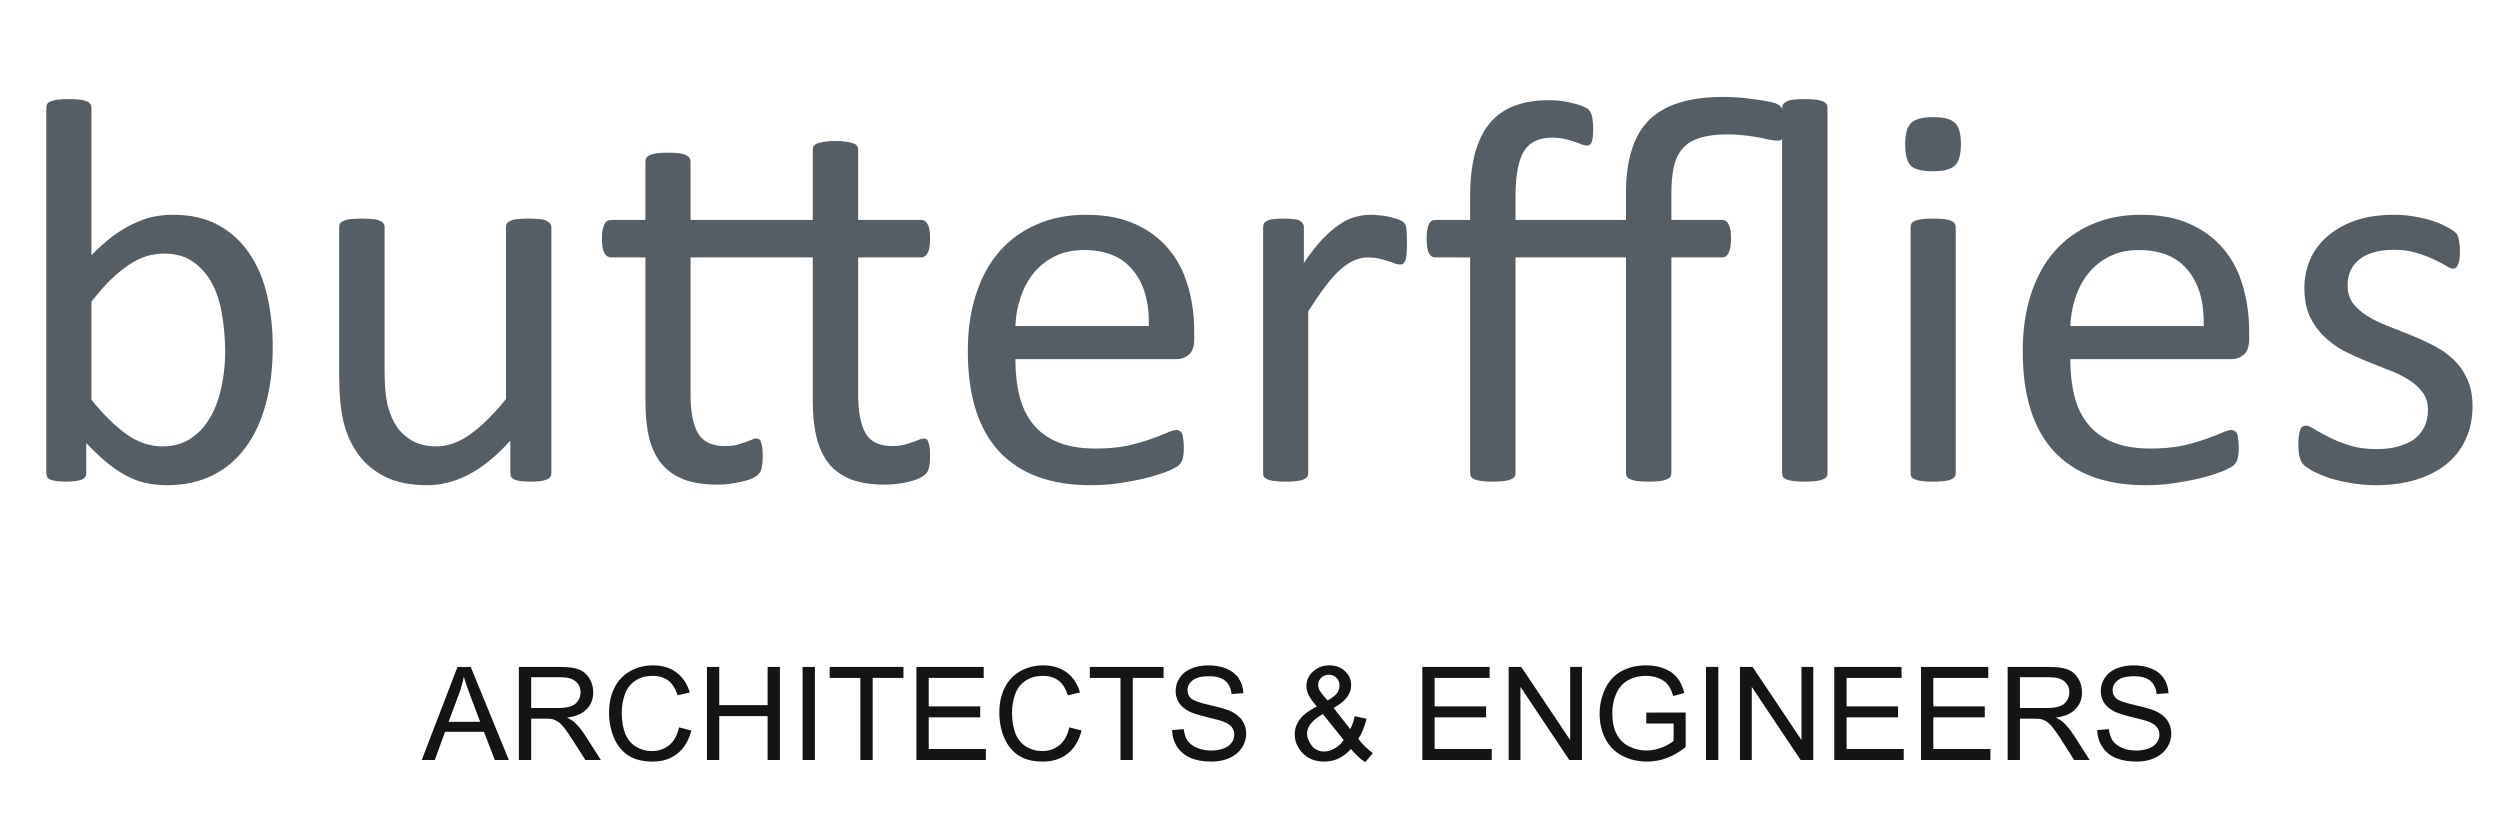 <svg width="250" height="83" viewBox="0 0 250 83" fill="none" xmlns="http://www.w3.org/2000/svg">
<path d="M27.273 34.684C27.273 36.816 27.037 38.74 26.562 40.453C26.107 42.148 25.423 43.598 24.512 44.801C23.619 46.004 22.516 46.925 21.203 47.562C19.891 48.2 18.387 48.52 16.691 48.52C15.908 48.52 15.178 48.438 14.504 48.273C13.848 48.128 13.2 47.882 12.562 47.535C11.925 47.189 11.287 46.751 10.648 46.223C10.01 45.694 9.336 45.056 8.625 44.309V47.316C8.625 47.462 8.589 47.59 8.516 47.699C8.443 47.809 8.324 47.9 8.16 47.973C7.996 48.027 7.786 48.073 7.531 48.109C7.294 48.146 6.984 48.164 6.602 48.164C6.237 48.164 5.927 48.146 5.672 48.109C5.417 48.073 5.207 48.027 5.043 47.973C4.879 47.9 4.77 47.809 4.715 47.699C4.66 47.59 4.633 47.462 4.633 47.316V10.785C4.633 10.639 4.66 10.512 4.715 10.402C4.788 10.293 4.906 10.202 5.07 10.129C5.253 10.056 5.49 10.001 5.781 9.965C6.073 9.928 6.438 9.91 6.875 9.91C7.331 9.91 7.704 9.928 7.996 9.965C8.288 10.001 8.516 10.056 8.68 10.129C8.844 10.202 8.962 10.293 9.035 10.402C9.108 10.512 9.145 10.639 9.145 10.785V25.523C9.874 24.776 10.575 24.147 11.25 23.637C11.943 23.126 12.617 22.716 13.273 22.406C13.93 22.078 14.586 21.841 15.242 21.695C15.898 21.549 16.591 21.477 17.32 21.477C19.107 21.477 20.629 21.832 21.887 22.543C23.163 23.254 24.193 24.211 24.977 25.414C25.779 26.599 26.362 27.994 26.727 29.598C27.091 31.202 27.273 32.897 27.273 34.684ZM22.516 35.203C22.516 33.945 22.415 32.724 22.215 31.539C22.033 30.354 21.704 29.306 21.23 28.395C20.756 27.483 20.128 26.754 19.344 26.207C18.56 25.642 17.585 25.359 16.418 25.359C15.835 25.359 15.26 25.441 14.695 25.605C14.13 25.77 13.556 26.043 12.973 26.426C12.389 26.809 11.779 27.301 11.141 27.902C10.521 28.504 9.855 29.26 9.145 30.172V39.988C10.384 41.501 11.569 42.659 12.699 43.461C13.829 44.245 15.005 44.637 16.227 44.637C17.357 44.637 18.323 44.363 19.125 43.816C19.927 43.27 20.574 42.55 21.066 41.656C21.577 40.745 21.941 39.733 22.16 38.621C22.397 37.491 22.516 36.352 22.516 35.203ZM55.137 47.316C55.137 47.462 55.1 47.59 55.027 47.699C54.973 47.79 54.863 47.872 54.699 47.945C54.535 48.018 54.316 48.073 54.043 48.109C53.788 48.146 53.469 48.164 53.086 48.164C52.667 48.164 52.32 48.146 52.047 48.109C51.792 48.073 51.582 48.018 51.418 47.945C51.272 47.872 51.172 47.79 51.117 47.699C51.062 47.59 51.035 47.462 51.035 47.316V44.062C49.632 45.612 48.246 46.742 46.879 47.453C45.512 48.164 44.126 48.52 42.723 48.52C41.082 48.52 39.697 48.246 38.566 47.699C37.454 47.152 36.552 46.414 35.859 45.484C35.167 44.536 34.665 43.443 34.355 42.203C34.064 40.945 33.918 39.423 33.918 37.637V22.707C33.918 22.561 33.945 22.443 34 22.352C34.073 22.242 34.2 22.151 34.383 22.078C34.565 21.987 34.802 21.932 35.094 21.914C35.385 21.878 35.75 21.859 36.188 21.859C36.625 21.859 36.99 21.878 37.281 21.914C37.573 21.932 37.801 21.987 37.965 22.078C38.147 22.151 38.275 22.242 38.348 22.352C38.421 22.443 38.457 22.561 38.457 22.707V37.035C38.457 38.475 38.557 39.633 38.758 40.508C38.977 41.365 39.296 42.103 39.715 42.723C40.152 43.324 40.699 43.798 41.355 44.145C42.012 44.473 42.777 44.637 43.652 44.637C44.783 44.637 45.904 44.236 47.016 43.434C48.146 42.632 49.34 41.456 50.598 39.906V22.707C50.598 22.561 50.625 22.443 50.68 22.352C50.753 22.242 50.88 22.151 51.062 22.078C51.245 21.987 51.473 21.932 51.746 21.914C52.038 21.878 52.411 21.859 52.867 21.859C53.305 21.859 53.669 21.878 53.961 21.914C54.253 21.932 54.48 21.987 54.645 22.078C54.809 22.151 54.927 22.242 55 22.352C55.091 22.443 55.137 22.561 55.137 22.707V47.316ZM93.008 45.512C93.008 46.04 92.971 46.46 92.898 46.77C92.826 47.061 92.707 47.28 92.543 47.426C92.397 47.572 92.188 47.708 91.914 47.836C91.641 47.964 91.312 48.073 90.93 48.164C90.565 48.255 90.164 48.328 89.727 48.383C89.307 48.438 88.897 48.465 88.496 48.465C87.202 48.465 86.099 48.301 85.188 47.973C84.276 47.626 83.529 47.116 82.945 46.441C82.38 45.749 81.961 44.883 81.688 43.844C81.414 42.786 81.277 41.547 81.277 40.125V25.742H69.055V39.469C69.055 41.164 69.301 42.449 69.793 43.324C70.303 44.181 71.206 44.609 72.5 44.609C72.919 44.609 73.293 44.573 73.621 44.5C73.949 44.409 74.241 44.318 74.496 44.227C74.751 44.135 74.97 44.053 75.152 43.98C75.335 43.889 75.499 43.844 75.644 43.844C75.736 43.844 75.818 43.871 75.891 43.926C75.982 43.962 76.046 44.044 76.082 44.172C76.137 44.3 76.182 44.473 76.219 44.691C76.255 44.91 76.273 45.184 76.273 45.512C76.273 45.822 76.264 46.068 76.246 46.25C76.228 46.432 76.201 46.605 76.164 46.77C76.146 46.915 76.1 47.052 76.027 47.18C75.973 47.289 75.872 47.408 75.727 47.535C75.599 47.645 75.398 47.763 75.125 47.891C74.852 48 74.533 48.091 74.168 48.164C73.803 48.255 73.412 48.328 72.992 48.383C72.573 48.438 72.154 48.465 71.734 48.465C70.458 48.465 69.365 48.301 68.453 47.973C67.542 47.626 66.794 47.116 66.211 46.441C65.628 45.749 65.199 44.883 64.926 43.844C64.671 42.786 64.543 41.547 64.543 40.125V25.742H61.098C60.824 25.742 60.605 25.596 60.441 25.305C60.277 25.013 60.195 24.539 60.195 23.883C60.195 23.537 60.214 23.245 60.25 23.008C60.305 22.771 60.368 22.579 60.441 22.434C60.514 22.27 60.605 22.16 60.715 22.105C60.842 22.033 60.979 21.996 61.125 21.996H64.543V16.145C64.543 16.017 64.57 15.898 64.625 15.789C64.698 15.68 64.816 15.588 64.981 15.516C65.163 15.425 65.4 15.361 65.691 15.324C65.983 15.288 66.348 15.27 66.785 15.27C67.241 15.27 67.615 15.288 67.906 15.324C68.198 15.361 68.426 15.425 68.59 15.516C68.754 15.588 68.872 15.68 68.945 15.789C69.018 15.898 69.055 16.017 69.055 16.145V21.996H81.277V14.969C81.277 14.823 81.314 14.695 81.387 14.586C81.46 14.477 81.578 14.395 81.742 14.34C81.924 14.267 82.162 14.212 82.453 14.176C82.745 14.121 83.109 14.094 83.547 14.094C83.984 14.094 84.349 14.121 84.641 14.176C84.932 14.212 85.16 14.267 85.324 14.34C85.507 14.395 85.634 14.477 85.707 14.586C85.78 14.695 85.816 14.823 85.816 14.969V21.996H92.106C92.251 21.996 92.379 22.033 92.488 22.105C92.598 22.16 92.689 22.27 92.762 22.434C92.853 22.579 92.917 22.771 92.953 23.008C92.99 23.245 93.008 23.537 93.008 23.883C93.008 24.539 92.926 25.013 92.762 25.305C92.598 25.596 92.388 25.742 92.133 25.742H85.816V39.469C85.816 41.164 86.062 42.449 86.555 43.324C87.047 44.181 87.94 44.609 89.234 44.609C89.635 44.609 90 44.573 90.328 44.5C90.674 44.409 90.975 44.318 91.231 44.227C91.486 44.135 91.704 44.053 91.887 43.98C92.087 43.889 92.251 43.844 92.379 43.844C92.488 43.844 92.579 43.871 92.652 43.926C92.725 43.962 92.78 44.044 92.816 44.172C92.871 44.3 92.917 44.473 92.953 44.691C92.99 44.91 93.008 45.184 93.008 45.512ZM119.422 33.945C119.422 34.656 119.24 35.167 118.875 35.477C118.529 35.768 118.128 35.914 117.672 35.914H101.539C101.539 37.281 101.676 38.512 101.949 39.605C102.223 40.699 102.678 41.638 103.316 42.422C103.954 43.206 104.784 43.807 105.805 44.227C106.826 44.646 108.074 44.855 109.551 44.855C110.717 44.855 111.757 44.764 112.668 44.582C113.579 44.382 114.363 44.163 115.02 43.926C115.694 43.689 116.241 43.479 116.66 43.297C117.098 43.096 117.426 42.996 117.645 42.996C117.772 42.996 117.882 43.033 117.973 43.105C118.082 43.16 118.164 43.251 118.219 43.379C118.273 43.507 118.31 43.689 118.328 43.926C118.365 44.145 118.383 44.418 118.383 44.746C118.383 44.983 118.374 45.193 118.355 45.375C118.337 45.539 118.31 45.694 118.273 45.84C118.255 45.967 118.21 46.086 118.137 46.195C118.082 46.305 118 46.414 117.891 46.523C117.799 46.615 117.508 46.779 117.016 47.016C116.523 47.234 115.885 47.453 115.102 47.672C114.318 47.891 113.406 48.082 112.367 48.246C111.346 48.428 110.253 48.52 109.086 48.52C107.062 48.52 105.285 48.237 103.754 47.672C102.241 47.107 100.965 46.268 99.926 45.156C98.887 44.044 98.103 42.65 97.574 40.973C97.046 39.296 96.781 37.345 96.781 35.121C96.781 33.007 97.055 31.111 97.602 29.434C98.148 27.738 98.932 26.307 99.953 25.141C100.992 23.956 102.241 23.053 103.699 22.434C105.158 21.796 106.789 21.477 108.594 21.477C110.526 21.477 112.167 21.787 113.516 22.406C114.883 23.026 116.004 23.865 116.879 24.922C117.754 25.961 118.392 27.191 118.793 28.613C119.212 30.017 119.422 31.521 119.422 33.125V33.945ZM114.883 32.605C114.938 30.236 114.409 28.376 113.297 27.027C112.203 25.678 110.572 25.004 108.402 25.004C107.29 25.004 106.315 25.213 105.477 25.633C104.638 26.052 103.936 26.608 103.371 27.301C102.806 27.994 102.368 28.805 102.059 29.734C101.749 30.646 101.576 31.603 101.539 32.605H114.883ZM140.695 24.32C140.695 24.721 140.686 25.059 140.668 25.332C140.65 25.605 140.613 25.824 140.559 25.988C140.504 26.134 140.431 26.253 140.34 26.344C140.267 26.417 140.158 26.453 140.012 26.453C139.866 26.453 139.684 26.417 139.465 26.344C139.264 26.253 139.027 26.171 138.754 26.098C138.499 26.006 138.207 25.924 137.879 25.852C137.551 25.779 137.195 25.742 136.812 25.742C136.357 25.742 135.91 25.833 135.473 26.016C135.035 26.198 134.57 26.499 134.078 26.918C133.604 27.337 133.103 27.893 132.574 28.586C132.046 29.279 131.462 30.126 130.824 31.129V47.316C130.824 47.462 130.788 47.59 130.715 47.699C130.642 47.79 130.523 47.872 130.359 47.945C130.195 48.018 129.967 48.073 129.676 48.109C129.384 48.146 129.01 48.164 128.555 48.164C128.117 48.164 127.753 48.146 127.461 48.109C127.169 48.073 126.932 48.018 126.75 47.945C126.586 47.872 126.467 47.79 126.395 47.699C126.34 47.59 126.312 47.462 126.312 47.316V22.707C126.312 22.561 126.34 22.443 126.395 22.352C126.449 22.242 126.559 22.151 126.723 22.078C126.887 21.987 127.096 21.932 127.352 21.914C127.607 21.878 127.944 21.859 128.363 21.859C128.764 21.859 129.092 21.878 129.348 21.914C129.621 21.932 129.831 21.987 129.977 22.078C130.122 22.151 130.223 22.242 130.277 22.352C130.35 22.443 130.387 22.561 130.387 22.707V26.289C131.061 25.305 131.69 24.503 132.273 23.883C132.875 23.263 133.44 22.78 133.969 22.434C134.497 22.069 135.017 21.823 135.527 21.695C136.056 21.549 136.585 21.477 137.113 21.477C137.35 21.477 137.615 21.495 137.906 21.531C138.216 21.549 138.535 21.595 138.863 21.668C139.191 21.741 139.483 21.823 139.738 21.914C140.012 22.005 140.203 22.096 140.312 22.188C140.422 22.279 140.495 22.37 140.531 22.461C140.568 22.534 140.595 22.634 140.613 22.762C140.65 22.889 140.668 23.081 140.668 23.336C140.686 23.573 140.695 23.901 140.695 24.32ZM182.75 47.316C182.75 47.462 182.714 47.59 182.641 47.699C182.568 47.79 182.44 47.872 182.258 47.945C182.094 48.018 181.866 48.073 181.574 48.109C181.283 48.146 180.909 48.164 180.453 48.164C180.034 48.164 179.669 48.146 179.359 48.109C179.068 48.073 178.831 48.018 178.648 47.945C178.484 47.872 178.366 47.79 178.293 47.699C178.238 47.59 178.211 47.462 178.211 47.316V13.902C178.156 13.957 178.092 14.003 178.02 14.039C177.947 14.057 177.846 14.066 177.719 14.066C177.5 14.066 177.172 14.021 176.734 13.93C176.315 13.82 175.859 13.729 175.367 13.656C174.893 13.583 174.438 13.529 174 13.492C173.562 13.456 173.152 13.438 172.77 13.438C171.639 13.438 170.71 13.556 169.98 13.793C169.251 14.012 168.677 14.367 168.258 14.859C167.839 15.333 167.547 15.944 167.383 16.691C167.219 17.421 167.137 18.287 167.137 19.289V21.996H172.223C172.368 21.996 172.487 22.033 172.578 22.105C172.688 22.16 172.779 22.27 172.852 22.434C172.943 22.579 173.007 22.771 173.043 23.008C173.079 23.245 173.098 23.537 173.098 23.883C173.098 24.539 173.016 25.013 172.852 25.305C172.706 25.596 172.496 25.742 172.223 25.742H167.137V47.316C167.137 47.462 167.1 47.59 167.027 47.699C166.954 47.79 166.827 47.872 166.645 47.945C166.48 48.018 166.253 48.073 165.961 48.109C165.669 48.146 165.305 48.164 164.867 48.164C164.43 48.164 164.065 48.146 163.773 48.109C163.482 48.073 163.245 48.018 163.062 47.945C162.898 47.872 162.78 47.79 162.707 47.699C162.634 47.59 162.598 47.462 162.598 47.316V25.742H151.551V47.316C151.551 47.462 151.514 47.59 151.441 47.699C151.368 47.79 151.241 47.872 151.059 47.945C150.895 48.018 150.667 48.073 150.375 48.109C150.083 48.146 149.719 48.164 149.281 48.164C148.844 48.164 148.479 48.146 148.188 48.109C147.896 48.073 147.659 48.018 147.477 47.945C147.312 47.872 147.194 47.79 147.121 47.699C147.048 47.59 147.012 47.462 147.012 47.316V25.742H143.539C143.247 25.742 143.029 25.596 142.883 25.305C142.737 25.013 142.664 24.539 142.664 23.883C142.664 23.537 142.682 23.245 142.719 23.008C142.755 22.771 142.81 22.579 142.883 22.434C142.956 22.27 143.047 22.16 143.156 22.105C143.266 22.033 143.393 21.996 143.539 21.996H147.012V19.672C147.012 17.977 147.176 16.527 147.504 15.324C147.832 14.103 148.324 13.1 148.98 12.316C149.637 11.533 150.448 10.958 151.414 10.594C152.398 10.211 153.538 10.02 154.832 10.02C155.634 10.02 156.336 10.092 156.938 10.238C157.539 10.366 157.977 10.493 158.25 10.621C158.542 10.73 158.742 10.84 158.852 10.949C158.961 11.059 159.052 11.204 159.125 11.387C159.198 11.551 159.243 11.76 159.262 12.016C159.298 12.253 159.316 12.544 159.316 12.891C159.316 13.474 159.271 13.902 159.18 14.176C159.089 14.431 158.924 14.559 158.688 14.559C158.542 14.559 158.368 14.522 158.168 14.449C157.986 14.358 157.749 14.267 157.457 14.176C157.165 14.066 156.837 13.975 156.473 13.902C156.108 13.811 155.689 13.766 155.215 13.766C153.866 13.766 152.918 14.23 152.371 15.16C151.824 16.09 151.551 17.576 151.551 19.617V21.996H162.598V19.344C162.598 17.648 162.789 16.199 163.172 14.996C163.555 13.775 164.138 12.772 164.922 11.988C165.724 11.204 166.736 10.63 167.957 10.266C169.178 9.883 170.637 9.691 172.332 9.691C172.806 9.691 173.298 9.71 173.809 9.746C174.319 9.783 174.811 9.837 175.285 9.91C175.777 9.965 176.206 10.029 176.57 10.102C176.935 10.156 177.217 10.22 177.418 10.293C177.618 10.348 177.783 10.421 177.91 10.512C178.038 10.603 178.138 10.73 178.211 10.895C178.211 10.712 178.238 10.566 178.293 10.457C178.366 10.348 178.484 10.247 178.648 10.156C178.812 10.065 179.04 10.001 179.332 9.965C179.624 9.928 179.997 9.91 180.453 9.91C180.909 9.91 181.283 9.928 181.574 9.965C181.866 10.001 182.094 10.056 182.258 10.129C182.44 10.202 182.568 10.293 182.641 10.402C182.714 10.512 182.75 10.639 182.75 10.785V47.316ZM195.574 47.316C195.574 47.462 195.538 47.59 195.465 47.699C195.392 47.79 195.273 47.872 195.109 47.945C194.945 48.018 194.717 48.073 194.426 48.109C194.134 48.146 193.76 48.164 193.305 48.164C192.867 48.164 192.503 48.146 192.211 48.109C191.919 48.073 191.682 48.018 191.5 47.945C191.336 47.872 191.217 47.79 191.145 47.699C191.09 47.59 191.062 47.462 191.062 47.316V22.707C191.062 22.579 191.09 22.461 191.145 22.352C191.217 22.242 191.336 22.151 191.5 22.078C191.682 22.005 191.919 21.951 192.211 21.914C192.503 21.878 192.867 21.859 193.305 21.859C193.76 21.859 194.134 21.878 194.426 21.914C194.717 21.951 194.945 22.005 195.109 22.078C195.273 22.151 195.392 22.242 195.465 22.352C195.538 22.461 195.574 22.579 195.574 22.707V47.316ZM196.094 14.395C196.094 15.452 195.893 16.172 195.492 16.555C195.091 16.938 194.353 17.129 193.277 17.129C192.22 17.129 191.491 16.947 191.09 16.582C190.707 16.199 190.516 15.488 190.516 14.449C190.516 13.392 190.716 12.672 191.117 12.289C191.518 11.906 192.257 11.715 193.332 11.715C194.389 11.715 195.109 11.906 195.492 12.289C195.893 12.654 196.094 13.355 196.094 14.395ZM224.914 33.945C224.914 34.656 224.732 35.167 224.367 35.477C224.021 35.768 223.62 35.914 223.164 35.914H207.031C207.031 37.281 207.168 38.512 207.441 39.605C207.715 40.699 208.171 41.638 208.809 42.422C209.447 43.206 210.276 43.807 211.297 44.227C212.318 44.646 213.566 44.855 215.043 44.855C216.21 44.855 217.249 44.764 218.16 44.582C219.072 44.382 219.855 44.163 220.512 43.926C221.186 43.689 221.733 43.479 222.152 43.297C222.59 43.096 222.918 42.996 223.137 42.996C223.264 42.996 223.374 43.033 223.465 43.105C223.574 43.16 223.656 43.251 223.711 43.379C223.766 43.507 223.802 43.689 223.82 43.926C223.857 44.145 223.875 44.418 223.875 44.746C223.875 44.983 223.866 45.193 223.848 45.375C223.829 45.539 223.802 45.694 223.766 45.84C223.747 45.967 223.702 46.086 223.629 46.195C223.574 46.305 223.492 46.414 223.383 46.523C223.292 46.615 223 46.779 222.508 47.016C222.016 47.234 221.378 47.453 220.594 47.672C219.81 47.891 218.898 48.082 217.859 48.246C216.839 48.428 215.745 48.52 214.578 48.52C212.555 48.52 210.777 48.237 209.246 47.672C207.733 47.107 206.457 46.268 205.418 45.156C204.379 44.044 203.595 42.65 203.066 40.973C202.538 39.296 202.273 37.345 202.273 35.121C202.273 33.007 202.547 31.111 203.094 29.434C203.641 27.738 204.424 26.307 205.445 25.141C206.484 23.956 207.733 23.053 209.191 22.434C210.65 21.796 212.281 21.477 214.086 21.477C216.018 21.477 217.659 21.787 219.008 22.406C220.375 23.026 221.496 23.865 222.371 24.922C223.246 25.961 223.884 27.191 224.285 28.613C224.704 30.017 224.914 31.521 224.914 33.125V33.945ZM220.375 32.605C220.43 30.236 219.901 28.376 218.789 27.027C217.695 25.678 216.064 25.004 213.895 25.004C212.783 25.004 211.807 25.213 210.969 25.633C210.13 26.052 209.428 26.608 208.863 27.301C208.298 27.994 207.861 28.805 207.551 29.734C207.241 30.646 207.068 31.603 207.031 32.605H220.375ZM247.254 40.617C247.254 41.875 247.017 42.996 246.543 43.98C246.087 44.965 245.431 45.794 244.574 46.469C243.717 47.143 242.697 47.654 241.512 48C240.327 48.346 239.023 48.52 237.602 48.52C236.727 48.52 235.888 48.447 235.086 48.301C234.302 48.173 233.591 48.009 232.953 47.809C232.333 47.59 231.805 47.371 231.367 47.152C230.93 46.915 230.611 46.706 230.41 46.523C230.21 46.341 230.064 46.086 229.973 45.758C229.882 45.43 229.836 44.983 229.836 44.418C229.836 44.072 229.854 43.78 229.891 43.543C229.927 43.306 229.973 43.115 230.027 42.969C230.082 42.823 230.155 42.723 230.246 42.668C230.355 42.595 230.474 42.559 230.602 42.559C230.802 42.559 231.094 42.686 231.477 42.941C231.878 43.178 232.361 43.443 232.926 43.734C233.509 44.026 234.193 44.3 234.977 44.555C235.76 44.792 236.663 44.91 237.684 44.91C238.449 44.91 239.142 44.828 239.762 44.664C240.382 44.5 240.919 44.263 241.375 43.953C241.831 43.625 242.177 43.215 242.414 42.723C242.669 42.23 242.797 41.647 242.797 40.973C242.797 40.28 242.615 39.697 242.25 39.223C241.904 38.749 241.439 38.329 240.855 37.965C240.272 37.6 239.616 37.281 238.887 37.008C238.158 36.716 237.401 36.415 236.617 36.105C235.852 35.796 235.095 35.449 234.348 35.066C233.618 34.665 232.962 34.182 232.379 33.617C231.796 33.052 231.322 32.378 230.957 31.594C230.611 30.81 230.438 29.871 230.438 28.777C230.438 27.811 230.62 26.891 230.984 26.016C231.367 25.122 231.932 24.348 232.68 23.691C233.427 23.017 234.357 22.479 235.469 22.078C236.599 21.677 237.911 21.477 239.406 21.477C240.062 21.477 240.719 21.531 241.375 21.641C242.031 21.75 242.624 21.887 243.152 22.051C243.681 22.215 244.128 22.397 244.492 22.598C244.875 22.78 245.158 22.944 245.34 23.09C245.54 23.236 245.668 23.363 245.723 23.473C245.796 23.582 245.841 23.71 245.859 23.855C245.896 23.983 245.923 24.147 245.941 24.348C245.978 24.548 245.996 24.794 245.996 25.086C245.996 25.396 245.978 25.669 245.941 25.906C245.923 26.125 245.878 26.307 245.805 26.453C245.75 26.599 245.677 26.708 245.586 26.781C245.495 26.836 245.395 26.863 245.285 26.863C245.121 26.863 244.884 26.763 244.574 26.562C244.264 26.362 243.863 26.152 243.371 25.934C242.879 25.697 242.296 25.478 241.621 25.277C240.965 25.077 240.208 24.977 239.352 24.977C238.586 24.977 237.911 25.068 237.328 25.25C236.745 25.414 236.262 25.66 235.879 25.988C235.514 26.298 235.232 26.672 235.031 27.109C234.849 27.547 234.758 28.021 234.758 28.531C234.758 29.242 234.94 29.844 235.305 30.336C235.669 30.81 236.143 31.229 236.727 31.594C237.31 31.958 237.975 32.286 238.723 32.578C239.47 32.87 240.227 33.171 240.992 33.48C241.776 33.79 242.542 34.137 243.289 34.52C244.055 34.902 244.729 35.367 245.312 35.914C245.896 36.461 246.361 37.117 246.707 37.883C247.072 38.648 247.254 39.56 247.254 40.617Z" fill="#555D65"/>
<path d="M42.174 76L45.748 66.694H47.074L50.883 76H49.48L48.395 73.182H44.503L43.481 76H42.174ZM44.859 72.179H48.014L47.042 69.602C46.746 68.819 46.526 68.175 46.382 67.672C46.264 68.269 46.097 68.861 45.881 69.449L44.859 72.179ZM51.886 76V66.694H56.012C56.841 66.694 57.472 66.779 57.903 66.948C58.335 67.113 58.68 67.407 58.938 67.831C59.196 68.254 59.325 68.721 59.325 69.233C59.325 69.894 59.111 70.45 58.684 70.903C58.257 71.356 57.596 71.643 56.704 71.766C57.029 71.923 57.277 72.077 57.446 72.23C57.806 72.56 58.147 72.972 58.468 73.467L60.087 76H58.538L57.307 74.064C56.947 73.505 56.651 73.078 56.418 72.782C56.185 72.486 55.976 72.278 55.79 72.16C55.608 72.041 55.421 71.959 55.231 71.912C55.091 71.882 54.863 71.868 54.545 71.868H53.117V76H51.886ZM53.117 70.801H55.764C56.327 70.801 56.767 70.744 57.084 70.63C57.402 70.511 57.643 70.325 57.808 70.071C57.973 69.813 58.056 69.534 58.056 69.233C58.056 68.793 57.895 68.431 57.573 68.148C57.256 67.864 56.752 67.723 56.062 67.723H53.117V70.801ZM67.901 72.737L69.132 73.048C68.874 74.06 68.409 74.832 67.736 75.365C67.067 75.894 66.248 76.159 65.279 76.159C64.276 76.159 63.46 75.956 62.829 75.549C62.203 75.139 61.725 74.546 61.395 73.772C61.069 72.998 60.906 72.166 60.906 71.277C60.906 70.308 61.09 69.464 61.458 68.745C61.83 68.021 62.357 67.473 63.039 67.101C63.724 66.724 64.477 66.536 65.298 66.536C66.229 66.536 67.012 66.773 67.647 67.247C68.282 67.721 68.724 68.387 68.974 69.246L67.761 69.532C67.545 68.855 67.232 68.362 66.822 68.053C66.411 67.744 65.895 67.589 65.273 67.589C64.558 67.589 63.959 67.761 63.477 68.103C62.998 68.446 62.662 68.908 62.467 69.487C62.273 70.063 62.175 70.657 62.175 71.271C62.175 72.062 62.29 72.754 62.518 73.347C62.751 73.935 63.111 74.375 63.597 74.667C64.084 74.959 64.611 75.105 65.178 75.105C65.868 75.105 66.451 74.906 66.93 74.508C67.408 74.111 67.732 73.52 67.901 72.737ZM70.694 76V66.694H71.925V70.516H76.762V66.694H77.994V76H76.762V71.614H71.925V76H70.694ZM80.26 76V66.694H81.491V76H80.26ZM86.036 76V67.793H82.97V66.694H90.346V67.793H87.268V76H86.036ZM91.641 76V66.694H98.37V67.793H92.873V70.643H98.02V71.734H92.873V74.902H98.585V76H91.641ZM106.926 72.737L108.158 73.048C107.9 74.06 107.434 74.832 106.761 75.365C106.093 75.894 105.274 76.159 104.305 76.159C103.302 76.159 102.485 75.956 101.854 75.549C101.228 75.139 100.75 74.546 100.42 73.772C100.094 72.998 99.931 72.166 99.931 71.277C99.931 70.308 100.115 69.464 100.483 68.745C100.856 68.021 101.383 67.473 102.064 67.101C102.75 66.724 103.503 66.536 104.324 66.536C105.255 66.536 106.038 66.773 106.672 67.247C107.307 67.721 107.749 68.387 107.999 69.246L106.787 69.532C106.571 68.855 106.258 68.362 105.847 68.053C105.437 67.744 104.92 67.589 104.298 67.589C103.583 67.589 102.984 67.761 102.502 68.103C102.024 68.446 101.687 68.908 101.493 69.487C101.298 70.063 101.201 70.657 101.201 71.271C101.201 72.062 101.315 72.754 101.543 73.347C101.776 73.935 102.136 74.375 102.623 74.667C103.109 74.959 103.636 75.105 104.203 75.105C104.893 75.105 105.477 74.906 105.955 74.508C106.433 74.111 106.757 73.52 106.926 72.737ZM112.049 76V67.793H108.983V66.694H116.359V67.793H113.28V76H112.049ZM117.209 73.01L118.371 72.909C118.426 73.374 118.553 73.757 118.752 74.058C118.955 74.354 119.268 74.595 119.691 74.781C120.115 74.963 120.591 75.054 121.12 75.054C121.589 75.054 122.004 74.984 122.364 74.845C122.723 74.705 122.99 74.515 123.164 74.273C123.341 74.028 123.43 73.761 123.43 73.474C123.43 73.182 123.346 72.928 123.176 72.712C123.007 72.492 122.728 72.308 122.338 72.16C122.089 72.062 121.536 71.912 120.682 71.709C119.827 71.502 119.228 71.307 118.885 71.125C118.441 70.892 118.109 70.605 117.889 70.262C117.673 69.915 117.565 69.528 117.565 69.1C117.565 68.63 117.698 68.192 117.965 67.786C118.231 67.376 118.621 67.065 119.133 66.853C119.645 66.641 120.214 66.536 120.84 66.536C121.53 66.536 122.137 66.648 122.662 66.872C123.191 67.092 123.597 67.418 123.881 67.85C124.164 68.281 124.317 68.77 124.338 69.316L123.157 69.405C123.094 68.817 122.878 68.372 122.51 68.072C122.146 67.771 121.606 67.621 120.891 67.621C120.146 67.621 119.603 67.759 119.26 68.034C118.921 68.305 118.752 68.632 118.752 69.018C118.752 69.352 118.873 69.627 119.114 69.843C119.351 70.059 119.969 70.281 120.967 70.509C121.97 70.734 122.658 70.93 123.03 71.1C123.572 71.349 123.972 71.667 124.23 72.052C124.488 72.433 124.617 72.873 124.617 73.372C124.617 73.867 124.475 74.335 124.192 74.775C123.908 75.211 123.5 75.551 122.967 75.797C122.438 76.038 121.841 76.159 121.177 76.159C120.335 76.159 119.628 76.036 119.057 75.79C118.49 75.545 118.043 75.177 117.717 74.686C117.396 74.191 117.226 73.632 117.209 73.01ZM135.091 74.902C134.714 75.321 134.304 75.636 133.859 75.848C133.415 76.055 132.935 76.159 132.418 76.159C131.466 76.159 130.711 75.837 130.152 75.194C129.7 74.669 129.473 74.083 129.473 73.436C129.473 72.86 129.657 72.342 130.025 71.88C130.398 71.415 130.952 71.007 131.688 70.655C131.27 70.173 130.99 69.781 130.851 69.481C130.711 69.18 130.641 68.891 130.641 68.611C130.641 68.053 130.859 67.568 131.295 67.158C131.735 66.743 132.287 66.536 132.952 66.536C133.586 66.536 134.105 66.73 134.507 67.12C134.913 67.509 135.116 67.977 135.116 68.522C135.116 69.407 134.53 70.162 133.358 70.789L135.027 72.915C135.218 72.543 135.366 72.111 135.472 71.62L136.659 71.874C136.456 72.686 136.181 73.355 135.833 73.88C136.261 74.447 136.745 74.923 137.287 75.308L136.519 76.216C136.058 75.92 135.582 75.482 135.091 74.902ZM132.768 70.052C133.263 69.76 133.582 69.504 133.726 69.284C133.874 69.064 133.948 68.821 133.948 68.554C133.948 68.237 133.847 67.979 133.644 67.78C133.445 67.577 133.195 67.475 132.895 67.475C132.586 67.475 132.327 67.575 132.12 67.773C131.917 67.972 131.815 68.216 131.815 68.503C131.815 68.647 131.851 68.8 131.923 68.96C132 69.117 132.112 69.284 132.26 69.462L132.768 70.052ZM134.374 74.001L132.279 71.404C131.661 71.772 131.244 72.115 131.028 72.433C130.812 72.746 130.705 73.057 130.705 73.366C130.705 73.742 130.855 74.134 131.155 74.54C131.456 74.946 131.881 75.149 132.431 75.149C132.774 75.149 133.127 75.044 133.491 74.832C133.859 74.616 134.153 74.339 134.374 74.001ZM142.232 76V66.694H148.96V67.793H143.463V70.643H148.611V71.734H143.463V74.902H149.176V76H142.232ZM150.865 76V66.694H152.128L157.016 74.001V66.694H158.196V76H156.933L152.045 68.688V76H150.865ZM164.626 72.35V71.258L168.568 71.252V74.705C167.963 75.188 167.339 75.551 166.696 75.797C166.053 76.038 165.392 76.159 164.715 76.159C163.801 76.159 162.97 75.964 162.221 75.575C161.476 75.181 160.913 74.614 160.532 73.874C160.151 73.133 159.961 72.306 159.961 71.392C159.961 70.486 160.149 69.642 160.526 68.859C160.907 68.072 161.453 67.488 162.164 67.107C162.875 66.726 163.693 66.536 164.62 66.536C165.293 66.536 165.9 66.646 166.442 66.866C166.988 67.082 167.415 67.384 167.724 67.773C168.033 68.163 168.268 68.671 168.429 69.297L167.318 69.602C167.178 69.128 167.005 68.755 166.797 68.484C166.59 68.213 166.294 67.998 165.909 67.837C165.524 67.672 165.096 67.589 164.626 67.589C164.064 67.589 163.577 67.676 163.167 67.85C162.756 68.019 162.424 68.243 162.17 68.522C161.92 68.802 161.726 69.109 161.586 69.443C161.349 70.018 161.23 70.643 161.23 71.315C161.23 72.145 161.372 72.839 161.656 73.397C161.944 73.956 162.36 74.371 162.906 74.642C163.452 74.912 164.032 75.048 164.646 75.048C165.179 75.048 165.699 74.946 166.207 74.743C166.715 74.536 167.1 74.316 167.362 74.083V72.35H164.626ZM170.6 76V66.694H171.831V76H170.6ZM173.996 76V66.694H175.259L180.146 74.001V66.694H181.327V76H180.064L175.176 68.688V76H173.996ZM183.428 76V66.694H190.157V67.793H184.66V70.643H189.808V71.734H184.66V74.902H190.373V76H183.428ZM192.099 76V66.694H198.828V67.793H193.331V70.643H198.479V71.734H193.331V74.902H199.043V76H192.099ZM200.764 76V66.694H204.89C205.719 66.694 206.35 66.779 206.781 66.948C207.213 67.113 207.558 67.407 207.816 67.831C208.074 68.254 208.203 68.721 208.203 69.233C208.203 69.894 207.989 70.45 207.562 70.903C207.135 71.356 206.474 71.643 205.582 71.766C205.907 71.923 206.155 72.077 206.324 72.23C206.684 72.56 207.025 72.972 207.346 73.467L208.965 76H207.416L206.185 74.064C205.825 73.505 205.529 73.078 205.296 72.782C205.063 72.486 204.854 72.278 204.667 72.16C204.486 72.041 204.299 71.959 204.109 71.912C203.969 71.882 203.741 71.868 203.423 71.868H201.995V76H200.764ZM201.995 70.801H204.642C205.205 70.801 205.645 70.744 205.962 70.63C206.28 70.511 206.521 70.325 206.686 70.071C206.851 69.813 206.934 69.534 206.934 69.233C206.934 68.793 206.773 68.431 206.451 68.148C206.134 67.864 205.63 67.723 204.94 67.723H201.995V70.801ZM209.72 73.01L210.882 72.909C210.937 73.374 211.064 73.757 211.263 74.058C211.466 74.354 211.779 74.595 212.202 74.781C212.625 74.963 213.101 75.054 213.63 75.054C214.1 75.054 214.515 74.984 214.875 74.845C215.234 74.705 215.501 74.515 215.674 74.273C215.852 74.028 215.941 73.761 215.941 73.474C215.941 73.182 215.856 72.928 215.687 72.712C215.518 72.492 215.238 72.308 214.849 72.16C214.599 72.062 214.047 71.912 213.192 71.709C212.338 71.502 211.739 71.307 211.396 71.125C210.952 70.892 210.619 70.605 210.399 70.262C210.184 69.915 210.076 69.528 210.076 69.1C210.076 68.63 210.209 68.192 210.476 67.786C210.742 67.376 211.132 67.065 211.644 66.853C212.156 66.641 212.725 66.536 213.351 66.536C214.041 66.536 214.648 66.648 215.173 66.872C215.702 67.092 216.108 67.418 216.392 67.85C216.675 68.281 216.827 68.77 216.849 69.316L215.668 69.405C215.604 68.817 215.389 68.372 215.021 68.072C214.657 67.771 214.117 67.621 213.402 67.621C212.657 67.621 212.113 67.759 211.771 68.034C211.432 68.305 211.263 68.632 211.263 69.018C211.263 69.352 211.383 69.627 211.625 69.843C211.861 70.059 212.479 70.281 213.478 70.509C214.481 70.734 215.169 70.93 215.541 71.1C216.083 71.349 216.483 71.667 216.741 72.052C216.999 72.433 217.128 72.873 217.128 73.372C217.128 73.867 216.986 74.335 216.703 74.775C216.419 75.211 216.011 75.551 215.478 75.797C214.949 76.038 214.352 76.159 213.688 76.159C212.845 76.159 212.139 76.036 211.567 75.79C211 75.545 210.554 75.177 210.228 74.686C209.906 74.191 209.737 73.632 209.72 73.01Z" fill="#141414"/>
</svg>
